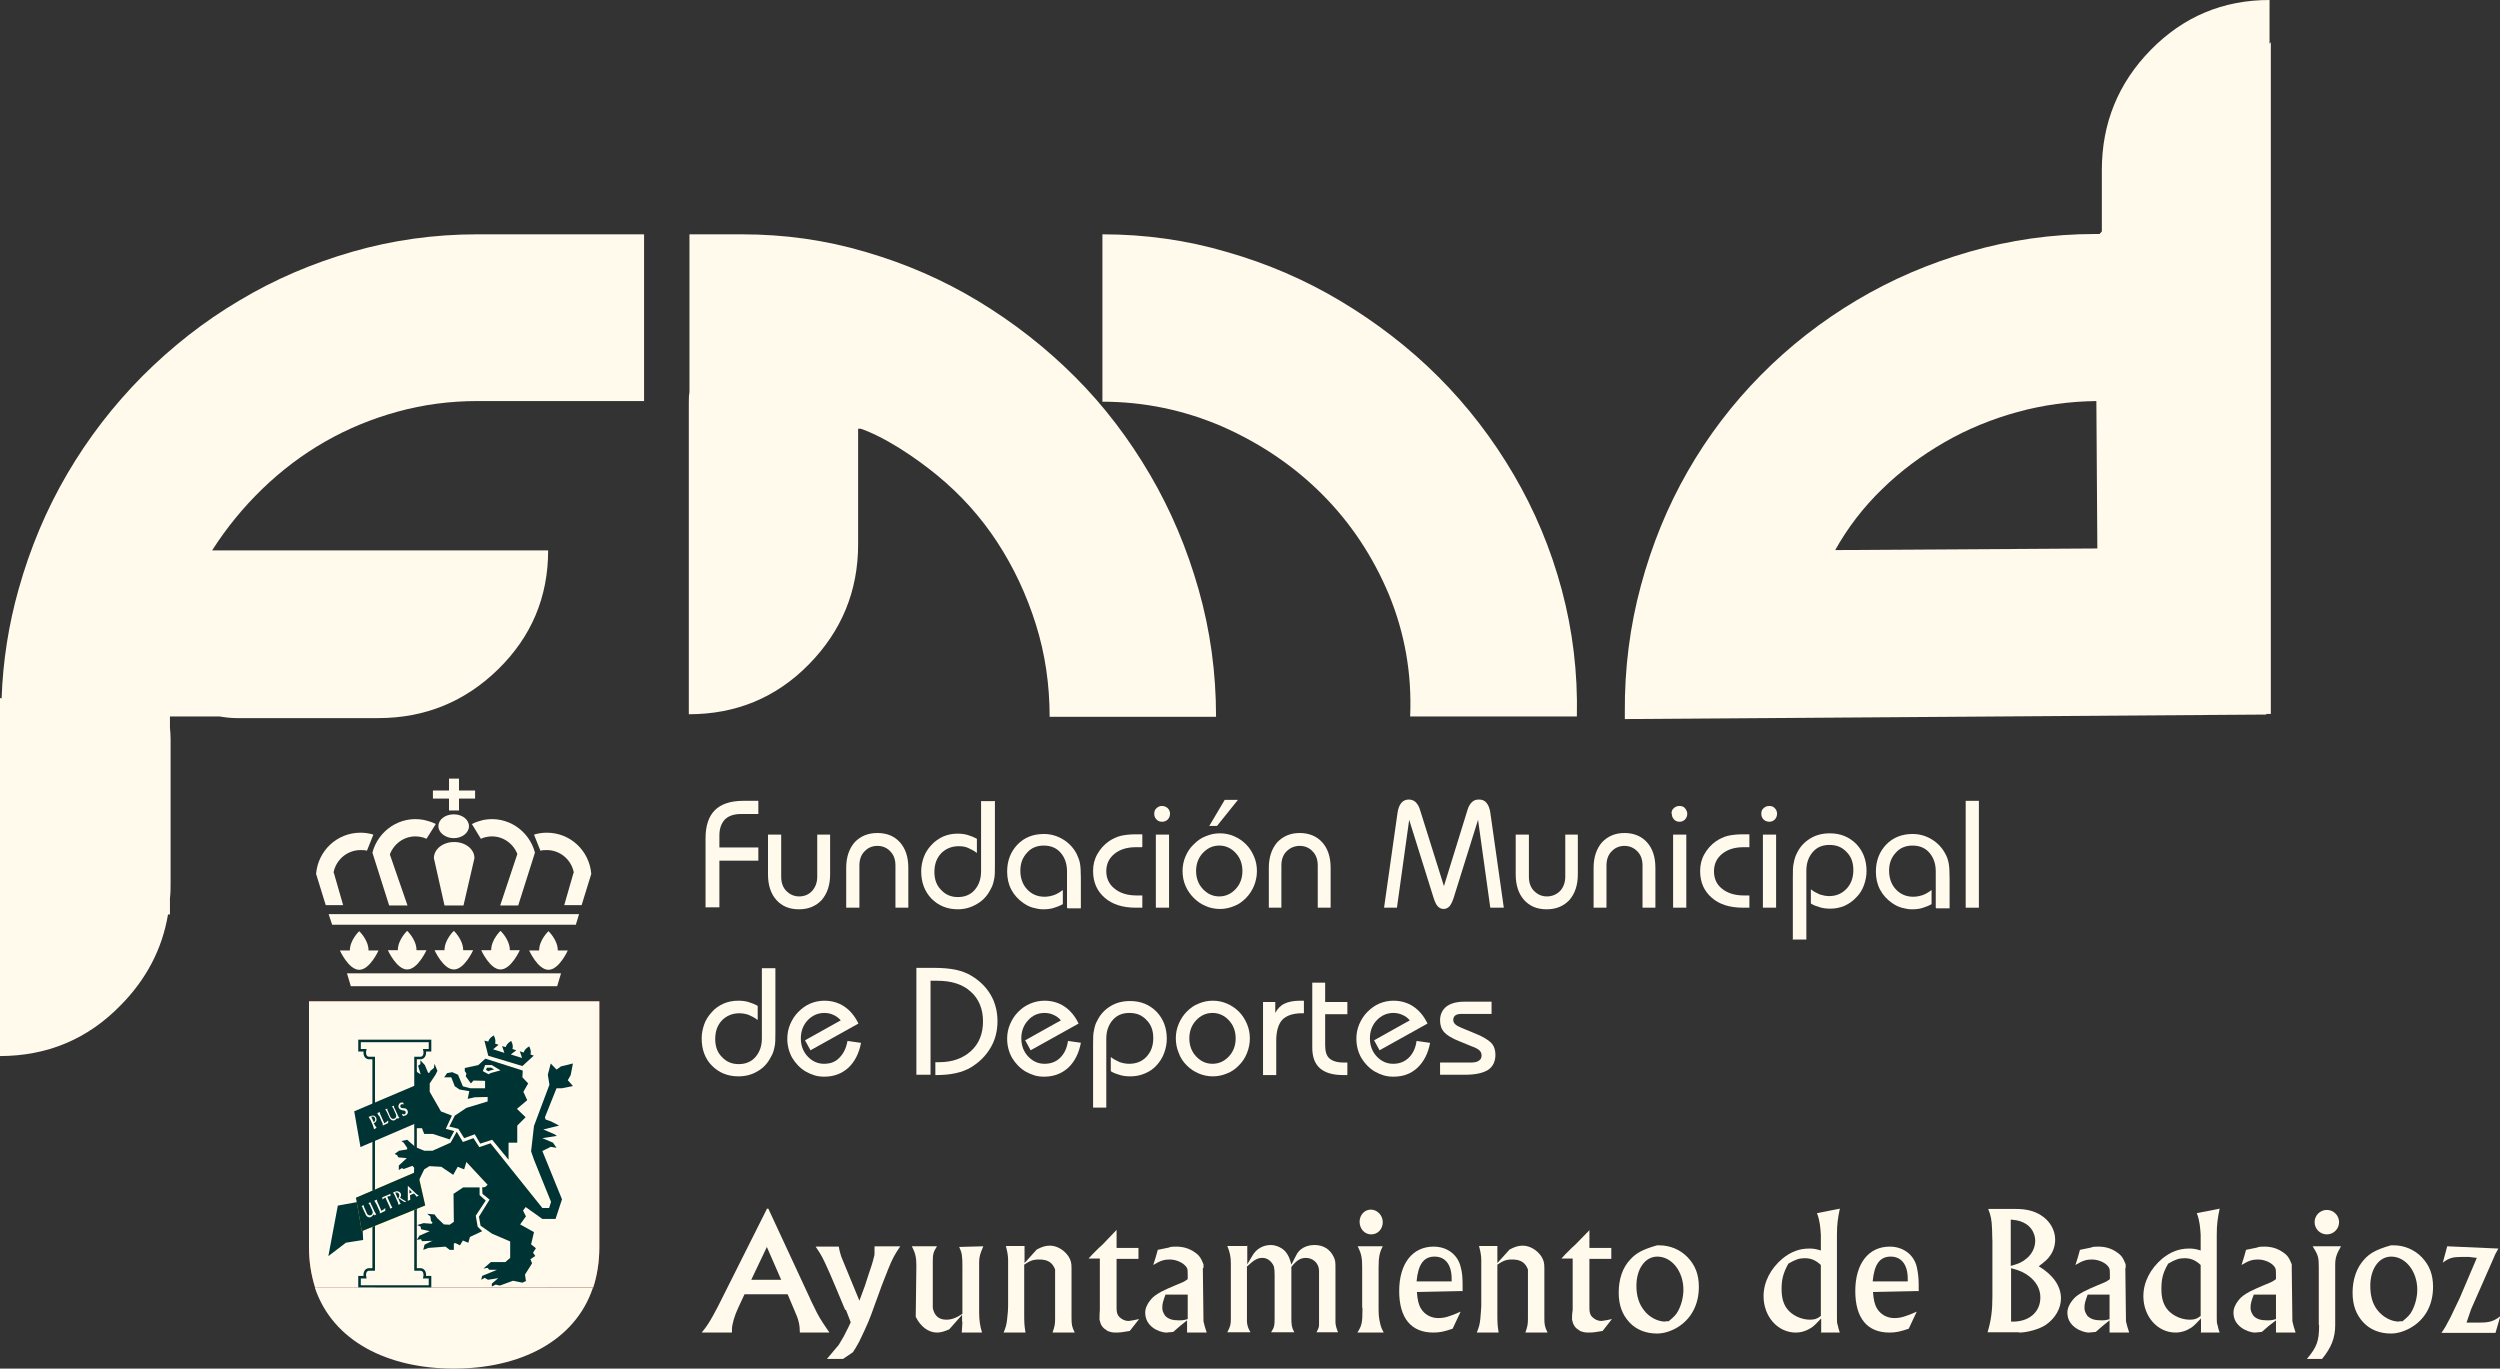 <svg xmlns="http://www.w3.org/2000/svg" id="Capa_2" data-name="Capa 2" viewBox="0 0 77.67 42.52"><rect x="0" y="0" width="77.67" height="42.52" fill="#333333" stroke="none"/><defs><style>      .cls-1, .cls-2 {        fill: #fffaec;      }      .cls-1, .cls-2, .cls-3, .cls-4, .cls-5 {        stroke-width: 0px;      }      .cls-1, .cls-3 {        fill-rule: evenodd;      }      .cls-3 {        fill: #e94a32;      }      .cls-6, .cls-7 {        stroke: #033;      }      .cls-6, .cls-7, .cls-8 {        fill: none;      }      .cls-6, .cls-8 {        stroke-width: .08px;      }      .cls-7 {        stroke-width: .08px;      }      .cls-4 {        fill: #033;      }      .cls-8 {        stroke: #fffaec;        stroke-miterlimit: 10;      }      .cls-5 {        fill: #f6d100;      }    </style></defs><g id="Capa_1-2" data-name="Capa 1"><g><path class="cls-1" d="M23.83,37.55l-1.53,3.05-.14.26c-.12.22-.21.36-.36.54h.94v-.1c0-.15.08-.43.2-.68l.19-.41h1.34l.22.52c.12.26.16.44.16.67h.92l-.09-.13c-.17-.25-.26-.39-.4-.69-.05-.11-.1-.19-.11-.23l-1.3-2.8h-.03ZM23.82,38.73l.45,1.03h-.93l.49-1.03Z"></path><path class="cls-1" d="M26.28,40.69l.15.39-.07.15c-.13.27-.16.32-.3.55l-.37.44h.5l.31-.21c.03-.05.04-.07.07-.11l.12-.21c.27-.56.32-.68.5-1.19.09-.25.15-.4.2-.55.07-.18.15-.39.2-.51.14-.35.21-.47.38-.72h-.8v.2c0,.06,0,.08-.02.14-.06.24-.08.28-.17.55l-.11.34-.17.46-.56-1.36s-.04-.12-.06-.21l-.02-.11h-.72c.13.19.18.27.29.5.13.28.16.35.32.73l.31.74Z"></path><path class="cls-1" d="M29.9,41.07c-.01.16-.01.22-.02.33h.63c-.06-.19-.09-.38-.09-.63v-1.55c0-.17.03-.27.13-.5l-.75.02c.09.19.1.28.1.62v1.46c-.2.13-.34.18-.5.18-.23,0-.37-.12-.42-.36v-1.47c0-.2.02-.28.13-.45h-.78c.11.21.14.35.14.6l-.02,1.59c.15.31.4.49.66.49.11,0,.22-.03.38-.1l.4-.45v.21Z"></path><path class="cls-1" d="M31.83,38.71h-.58c.05.19.07.31.07.44v1.43c0,.07-.01.26-.03.4-.02.18-.04.25-.11.42h.68c-.04-.24-.04-.33-.04-.59v-1.52c.18-.12.27-.16.47-.16.27,0,.41.1.49.31v1.51c0,.19-.01.25-.08.45h.69c-.09-.18-.1-.25-.1-.46v-1.54c0-.17-.02-.24-.09-.36-.13-.2-.36-.34-.58-.34-.13,0-.24.03-.41.12l-.38.42v-.52Z"></path><path class="cls-1" d="M34.69,38.21l-.41.43s-.09.09-.14.13c-.13.13-.17.17-.2.2-.03.03-.07.08-.12.13h.35v1.6c-.01.12-.01.16-.01.3.04.18.09.25.25.35.1.04.16.05.26.05.12,0,.21-.01.43-.05l.29-.37c-.06.01-.1.02-.14.03-.07.01-.15.03-.19.03-.11,0-.21-.05-.29-.13-.06-.07-.08-.13-.08-.28v-1.52h.68v-.34h-.68v-.56Z"></path><path class="cls-1" d="M37.39,39.4v-.12c-.08-.2-.13-.28-.28-.38-.16-.11-.34-.17-.57-.17-.09,0-.17,0-.23.03l-.34.07c-.05.19-.07.25-.14.47.23-.14.35-.17.51-.17.22,0,.44.11.53.25.03.05.03.11.03.22v.14c-.12.09-.16.1-.38.19-.15.06-.32.14-.44.2-.16.09-.25.15-.33.25-.11.13-.17.27-.17.4,0,.19.08.35.24.47.12.09.3.15.42.15l.21-.02c.18-.16.24-.21.43-.36v.38h.61c-.05-.16-.07-.21-.1-.35l-.02-1.66ZM36.9,40.98c-.12.04-.18.04-.28.04-.2,0-.32-.04-.42-.14-.07-.11-.09-.16-.09-.26,0-.12.03-.21.1-.4h.69v.76Z"></path><path class="cls-1" d="M38.74,38.71h-.61c.08.19.11.34.11.54v1.72c0,.17-.01.23-.11.42h.72c-.07-.11-.1-.21-.11-.32v-1.72c.22-.21.33-.27.48-.27.11,0,.21.05.29.15.07.09.09.15.09.39v1.32c0,.24-.01.3-.11.45h.72c-.08-.15-.09-.23-.09-.45v-1.58c.16-.2.28-.28.45-.28.22,0,.4.16.41.39v1.63c0,.13,0,.14-.08.29h.67c-.05-.12-.07-.2-.08-.29v-1.67c0-.21,0-.28-.06-.39-.11-.23-.32-.36-.59-.36-.26,0-.48.12-.57.32l-.15.29c-.05-.19-.09-.29-.18-.4-.1-.12-.29-.21-.46-.21-.24,0-.45.12-.57.33l-.1.17-.06.1v-.59Z"></path><path class="cls-1" d="M42.59,37.58c-.2,0-.35.17-.35.38s.15.39.36.39.36-.17.36-.38-.17-.39-.37-.39M42.33,40.63c0,.46-.02.56-.16.77h.82c-.07-.13-.09-.18-.12-.32-.03-.14-.04-.23-.04-.42v-1.27c0-.34.03-.48.13-.67h-.78c.12.24.14.36.14.67v1.24Z"></path><path class="cls-1" d="M45.44,40.12v-.2c0-.2-.01-.39-.06-.56-.09-.38-.42-.63-.84-.63-.66,0-1.07.53-1.07,1.38s.38,1.29,1.06,1.29c.2,0,.34-.03.6-.12l.25-.53c-.36.16-.51.2-.7.2-.22,0-.42-.11-.53-.29-.08-.13-.11-.27-.13-.52l1.41-.03ZM44.01,39.81c.05-.53.22-.77.56-.77s.53.26.53.69v.08h-1.09Z"></path><path class="cls-1" d="M46.53,38.71h-.58c.05.19.07.31.07.44v1.43c0,.07-.02.26-.03.4-.02.18-.04.25-.11.42h.68c-.04-.24-.04-.33-.04-.59v-1.52c.18-.12.27-.16.46-.16.27,0,.41.1.49.31v1.51c0,.19-.01.25-.08.45h.69c-.09-.18-.1-.25-.1-.46v-1.54c0-.17-.02-.24-.09-.36-.13-.2-.36-.34-.58-.34-.13,0-.24.03-.41.12l-.38.42v-.52Z"></path><path class="cls-1" d="M49.39,38.21l-.42.43s-.09.09-.14.13c-.13.13-.17.17-.2.2-.03.03-.07.08-.12.13h.35v1.6c-.02.12-.02.16-.02.3.04.18.09.25.25.35.1.04.16.05.27.05.12,0,.21-.01.43-.05l.29-.37c-.06.01-.1.02-.14.03-.07.01-.15.03-.19.03-.11,0-.21-.05-.29-.13-.06-.07-.08-.13-.08-.28v-1.52h.68v-.34h-.68v-.56Z"></path><path class="cls-1" d="M51.48,38.69c-.45.13-.65.24-.83.44-.24.25-.36.61-.36,1.03,0,.39.11.68.33.92.22.24.53.35.86.35.18,0,.38-.05.6-.17.45-.26.7-.71.7-1.28,0-.38-.11-.67-.35-.92-.23-.24-.55-.37-.88-.37h-.09ZM51.74,41.06c-.24,0-.51-.14-.67-.36-.15-.19-.23-.44-.23-.75,0-.53.27-.91.65-.91.45,0,.81.46.81,1.03,0,.22-.06.46-.16.65-.06.12-.13.19-.3.33h-.1Z"></path><path class="cls-1" d="M56.56,41.4h.6c-.03-.09-.05-.14-.06-.21-.03-.1-.03-.11-.03-.24v-2.59c0-.33.03-.52.09-.81l-.71.14c.06.16.07.24.09.35.01.08.03.25.03.33v.48c-.16-.05-.24-.06-.36-.06-.31,0-.57.1-.83.31-.37.31-.59.73-.59,1.17,0,.63.44,1.13,1,1.13.18,0,.35-.06.5-.16.08-.06.15-.13.29-.28v.45ZM56.56,40.89c-.11.09-.2.11-.33.11-.24,0-.5-.11-.66-.28-.15-.16-.22-.37-.22-.67s.05-.5.21-.79c.22-.13.34-.17.51-.17.19,0,.34.06.5.21v1.59Z"></path><path class="cls-1" d="M59.61,40.12v-.2c0-.2-.02-.39-.06-.56-.09-.38-.42-.63-.84-.63-.66,0-1.07.53-1.07,1.38s.38,1.29,1.06,1.29c.2,0,.34-.03.6-.12l.25-.53c-.36.16-.51.2-.7.2-.22,0-.42-.11-.53-.29-.08-.13-.11-.27-.13-.52l1.41-.03ZM58.18,39.81c.05-.53.22-.77.56-.77s.53.26.53.69v.08h-1.09Z"></path><path class="cls-1" d="M62.73,41.4c.26,0,.64-.11.83-.24.29-.2.47-.51.47-.82,0-.38-.24-.73-.69-1,.2-.15.29-.23.36-.34.1-.14.15-.32.15-.49,0-.3-.17-.59-.45-.76-.21-.13-.45-.19-.77-.19h-.86c.08.2.11.33.12.65,0,.15.01.31.01.35v1.72c0,.44-.04.74-.15,1.11h.97ZM62.48,37.89c.23.02.34.06.47.14.17.11.28.31.28.52s-.1.41-.27.55c-.13.11-.24.16-.49.23v-1.43ZM62.48,39.4c.27.07.4.13.56.25.23.18.35.4.35.66,0,.44-.33.74-.83.75h-.08v-1.66Z"></path><path class="cls-1" d="M66.04,39.4v-.12c-.08-.2-.13-.28-.28-.38-.16-.11-.34-.17-.57-.17-.09,0-.17,0-.23.03l-.34.07c-.05.19-.07.25-.14.47.23-.14.35-.17.51-.17.22,0,.45.11.53.25.03.05.03.11.03.22v.14c-.12.09-.16.1-.38.19-.15.06-.32.14-.44.2-.16.09-.25.15-.33.25-.11.13-.17.27-.17.4,0,.19.08.35.25.47.12.09.3.15.42.15l.21-.02c.18-.16.24-.21.43-.36v.38h.61c-.05-.16-.07-.21-.1-.35l-.02-1.66ZM65.55,40.98c-.12.04-.18.04-.28.04-.19,0-.32-.04-.42-.14-.07-.11-.09-.16-.09-.26,0-.12.03-.21.1-.4h.68v.76Z"></path><path class="cls-1" d="M68.36,41.4h.6c-.03-.09-.05-.14-.06-.21-.03-.1-.03-.11-.03-.24v-2.59c0-.33.03-.52.09-.81l-.71.14c.06.16.07.24.09.35.01.08.03.25.03.33v.48c-.16-.05-.24-.06-.36-.06-.31,0-.57.1-.83.31-.37.31-.59.73-.59,1.17,0,.63.44,1.13,1,1.13.18,0,.35-.06.5-.16.08-.06.15-.13.29-.28v.45ZM68.36,40.89c-.11.09-.2.11-.33.11-.24,0-.5-.11-.66-.28-.15-.16-.22-.37-.22-.67s.04-.5.21-.79c.22-.13.34-.17.51-.17.19,0,.34.06.5.21v1.59Z"></path><path class="cls-1" d="M71.2,39.4v-.12c-.08-.2-.13-.28-.28-.38-.16-.11-.34-.17-.57-.17-.09,0-.17,0-.23.03l-.34.07c-.05.19-.07.25-.14.47.23-.14.35-.17.51-.17.22,0,.45.11.53.25.03.05.03.11.03.22v.14c-.12.09-.16.1-.38.19-.15.06-.32.14-.44.2-.16.09-.25.15-.33.25-.11.13-.17.27-.17.4,0,.19.08.35.25.47.12.09.3.15.42.15l.21-.02c.18-.16.24-.21.44-.36v.38h.61c-.05-.16-.07-.21-.1-.35l-.02-1.66ZM70.71,40.98c-.12.04-.18.04-.28.04-.2,0-.32-.04-.42-.14-.07-.11-.09-.16-.09-.26,0-.12.03-.21.1-.4h.69v.76Z"></path><path class="cls-1" d="M72.05,41.17c0,.5-.07.68-.38,1.05h.47c.29-.35.41-.66.41-1.05v-1.88c0-.2.04-.33.18-.57h-.88c.17.27.19.34.19.64v1.81ZM72.29,37.59c-.21,0-.38.17-.38.38s.17.38.38.38.38-.17.38-.38-.17-.38-.38-.38"></path><path class="cls-1" d="M74.28,38.69c-.45.13-.65.24-.83.44-.23.25-.36.61-.36,1.03,0,.39.11.68.33.92.22.24.53.35.86.35.18,0,.38-.05.6-.17.46-.26.71-.71.71-1.28,0-.38-.11-.67-.35-.92-.23-.24-.55-.37-.87-.37h-.09ZM74.54,41.06c-.25,0-.51-.14-.68-.36-.15-.19-.22-.44-.22-.75,0-.53.27-.91.65-.91.45,0,.81.46.81,1.03,0,.22-.06.46-.16.65-.06.12-.13.19-.3.33h-.1Z"></path><path class="cls-1" d="M75.89,39.23c.2-.15.31-.18.6-.18h.22s.24.03.24.03l-.52,1.22s-.02.05-.08.17c-.13.27-.16.34-.22.46-.13.25-.18.34-.28.48h1.68l.15-.52c-.2.16-.34.2-.64.2h-.41l.14-.41.7-1.59c.04-.1.05-.12.11-.23l.04-.07-1.59-.07-.14.52Z"></path><path class="cls-2" d="M43.81,22.27c.06-1.34-.17-2.61-.66-3.8-.5-1.19-1.19-2.23-2.08-3.12-.88-.88-1.92-1.58-3.1-2.1-1.18-.51-2.43-.77-3.72-.77v-5.2c1.33,0,2.62.18,3.87.55,1.26.36,2.44.87,3.54,1.53,1.1.66,2.12,1.44,3.03,2.35.91.91,1.69,1.93,2.34,3.04.65,1.11,1.15,2.3,1.49,3.57.34,1.27.5,2.58.47,3.94h-5.18Z"></path><path class="cls-2" d="M21.92,28.2v-2.16c0-.39.1-.68.29-.87.19-.19.49-.29.88-.29h.47v.41h-.55c-.21,0-.38.06-.49.17-.11.12-.17.28-.17.5v.37h1.21v.41h-1.21v1.45h-.44Z"></path><path class="cls-2" d="M25.79,25.93v1.24c0,.33-.09.59-.26.79-.18.19-.41.29-.71.29s-.53-.1-.7-.29c-.17-.19-.26-.46-.26-.79v-1.24h.41v1.31c0,.18.05.33.16.44.11.11.24.17.4.17s.3-.06.4-.17c.1-.11.16-.26.16-.44v-1.31h.4Z"></path><path class="cls-2" d="M26.29,28.2v-1.24c0-.33.09-.59.26-.79.18-.19.41-.29.71-.29s.53.1.7.29c.17.19.26.45.26.79v1.24h-.4v-1.31c0-.18-.05-.33-.16-.44-.1-.11-.24-.17-.4-.17s-.3.06-.4.17c-.11.11-.16.26-.16.44v1.31h-.41Z"></path><path class="cls-2" d="M30.91,24.88v2c0,.2,0,.36-.03.46-.02.1-.05.2-.1.28-.1.2-.23.35-.42.46-.18.11-.38.17-.6.17-.33,0-.6-.11-.82-.33-.21-.22-.32-.5-.32-.85,0-.15.03-.3.08-.44.05-.14.13-.26.23-.37.1-.11.22-.2.37-.27.14-.06.29-.09.44-.09.11,0,.22.01.32.04.1.03.2.07.29.12v.44c-.09-.07-.19-.12-.28-.16-.09-.04-.19-.05-.29-.05-.22,0-.4.08-.54.22-.14.15-.21.34-.21.58s.07.42.21.56c.14.15.31.22.52.22s.39-.07.52-.22c.13-.15.2-.34.2-.58v-2.18h.41Z"></path><path class="cls-2" d="M33.15,28.2v-1.13c0-.24-.07-.43-.2-.58-.13-.15-.31-.22-.52-.22s-.39.07-.52.22c-.14.15-.21.33-.21.56s.07.43.21.58c.14.15.32.23.54.23.1,0,.2-.02.29-.05.09-.03.19-.09.28-.16v.44c-.09.05-.19.09-.29.12-.1.03-.21.04-.32.04-.11,0-.21-.02-.32-.05-.11-.03-.2-.08-.29-.14-.16-.11-.29-.25-.38-.42-.09-.17-.13-.36-.13-.56,0-.34.11-.62.32-.84.21-.22.49-.33.82-.33.22,0,.42.06.6.17.18.11.32.26.42.45.04.09.08.18.1.28.02.1.03.26.03.46v.95h-.41Z"></path><path class="cls-2" d="M35.48,26.32h-.18c-.29,0-.51.07-.68.21-.17.14-.25.32-.25.54s.09.41.26.54c.17.14.4.21.68.21h.18v.38h-.2c-.41,0-.73-.1-.97-.31s-.36-.48-.36-.83c0-.19.04-.36.13-.52.09-.16.21-.3.37-.41.11-.07.23-.13.35-.16.12-.03.29-.05.48-.05h.2v.39Z"></path><path class="cls-2" d="M35.86,25.28c0-.07.02-.13.07-.17.05-.05.11-.07.17-.07s.13.02.18.07c.05.05.07.11.07.17s-.02.13-.07.18c-.05.05-.11.07-.18.07s-.12-.02-.17-.07c-.05-.05-.07-.11-.07-.18M35.91,25.93h.41v2.27h-.41v-2.27Z"></path><path class="cls-2" d="M36.74,27.06c0-.16.03-.31.09-.45.06-.14.14-.27.26-.38.11-.11.23-.2.37-.25.14-.06.28-.09.44-.09s.3.03.44.09c.14.06.26.14.37.25.11.11.19.24.25.38.06.14.09.29.09.45s-.03.31-.09.46c-.06.14-.14.27-.25.38-.11.11-.23.2-.37.25-.14.06-.29.09-.44.09s-.3-.03-.44-.09c-.14-.06-.26-.14-.37-.25-.11-.11-.2-.24-.26-.38-.06-.14-.09-.29-.09-.46M37.16,27.06c0,.22.07.41.21.56.14.15.31.23.51.23s.37-.08.51-.23c.14-.15.21-.34.21-.56s-.07-.41-.21-.56c-.14-.15-.31-.23-.51-.23s-.37.08-.51.23c-.14.15-.21.34-.21.56M37.57,25.66l.48-.81h.41l-.65.81h-.25Z"></path><path class="cls-2" d="M39.42,28.2v-1.24c0-.33.09-.59.26-.79.18-.19.41-.29.7-.29s.53.1.7.29c.17.19.26.45.26.79v1.24h-.4v-1.31c0-.18-.05-.33-.16-.44-.1-.11-.24-.17-.4-.17s-.3.06-.41.17c-.11.11-.16.26-.16.44v1.31h-.41Z"></path><path class="cls-2" d="M43,28.2l.42-2.96c.02-.13.06-.23.12-.3.06-.07.14-.1.23-.1.08,0,.16.03.21.08.06.06.11.14.14.25l.74,2.36.73-2.36c.03-.11.08-.19.14-.25.06-.06.13-.08.22-.08.1,0,.17.03.23.1.06.07.1.17.12.3l.42,2.96h-.42l-.38-2.73-.76,2.43c-.04.12-.08.2-.13.26-.05.05-.11.08-.18.08s-.13-.03-.18-.08c-.05-.05-.09-.14-.13-.26l-.76-2.43-.38,2.73h-.43Z"></path><path class="cls-2" d="M49.02,25.93v1.24c0,.33-.09.59-.26.79-.18.19-.41.29-.71.29s-.53-.1-.7-.29c-.17-.19-.26-.46-.26-.79v-1.24h.41v1.31c0,.18.05.33.16.44.11.11.24.17.4.17s.3-.06.41-.17c.1-.11.16-.26.16-.44v-1.31h.4Z"></path><path class="cls-2" d="M49.51,28.2v-1.24c0-.33.09-.59.26-.79.18-.19.41-.29.7-.29s.53.1.7.29c.17.19.26.45.26.79v1.24h-.4v-1.31c0-.18-.05-.33-.16-.44s-.24-.17-.4-.17-.3.06-.4.17c-.11.11-.16.26-.16.44v1.31h-.41Z"></path><path class="cls-2" d="M51.93,25.28c0-.07.02-.13.07-.17.05-.05.11-.07.18-.07s.13.02.17.07.07.11.07.17-.02.13-.07.18c-.05.05-.11.07-.17.07s-.13-.02-.17-.07c-.05-.05-.07-.11-.07-.18M51.98,25.93h.41v2.27h-.41v-2.27Z"></path><path class="cls-2" d="M54.35,26.32h-.17c-.29,0-.51.07-.68.21-.17.14-.25.32-.25.54s.08.41.25.54c.17.14.4.21.68.21h.17v.38h-.2c-.41,0-.73-.1-.97-.31s-.36-.48-.36-.83c0-.19.04-.36.13-.52.09-.16.21-.3.37-.41.11-.07.23-.13.35-.16.12-.03.29-.05.48-.05h.2v.39Z"></path><path class="cls-2" d="M54.72,25.28c0-.07.02-.13.07-.17.05-.05.11-.07.18-.07s.13.02.17.07c.05.05.07.11.07.17s-.02.13-.07.18c-.05.05-.11.07-.17.07s-.13-.02-.18-.07c-.05-.05-.07-.11-.07-.18M54.77,25.93h.41v2.27h-.41v-2.27Z"></path><path class="cls-2" d="M55.7,29.21v-1.96c0-.19,0-.34.03-.45.02-.11.05-.21.1-.3.09-.19.23-.34.41-.45.18-.11.38-.16.61-.16.33,0,.6.11.82.33.21.22.32.5.32.84,0,.15-.03.3-.08.44-.05.14-.13.27-.23.37-.1.11-.22.2-.37.27-.14.06-.29.09-.44.09-.11,0-.22-.01-.32-.04-.1-.03-.2-.06-.29-.12v-.44c.09.07.19.12.28.16.1.03.19.05.29.05.22,0,.4-.08.54-.23.14-.15.21-.34.21-.58s-.07-.42-.21-.56c-.14-.15-.31-.22-.53-.22s-.39.07-.52.22c-.13.15-.2.34-.2.58v2.14h-.41Z"></path><path class="cls-2" d="M60.14,28.2v-1.13c0-.24-.07-.43-.2-.58-.13-.15-.31-.22-.52-.22s-.39.07-.52.22c-.14.15-.21.33-.21.56s.07.43.21.58c.14.15.32.23.54.23.1,0,.2-.02.29-.05.09-.03.19-.09.28-.16v.44c-.09.05-.19.09-.29.12s-.21.04-.32.04-.21-.02-.32-.05c-.11-.03-.2-.08-.29-.14-.16-.11-.29-.25-.38-.42-.09-.17-.13-.36-.13-.56,0-.34.11-.62.32-.84.21-.22.49-.33.82-.33.22,0,.42.06.6.17.18.11.32.26.42.45.05.09.08.18.1.28.02.1.03.26.03.46v.95h-.41Z"></path><rect class="cls-2" x="61.07" y="24.88" width=".41" height="3.32"></rect><path class="cls-2" d="M24.09,30.08v2c0,.2,0,.36-.03.46-.02.1-.05.2-.1.28-.1.2-.23.35-.42.46-.18.11-.38.16-.6.16-.33,0-.6-.11-.82-.33-.22-.22-.32-.51-.32-.85,0-.15.03-.3.08-.44.05-.14.13-.26.23-.37.1-.12.22-.2.37-.27.14-.06.29-.09.45-.09.11,0,.22.01.32.04.1.03.2.07.29.12v.44c-.09-.07-.19-.12-.28-.16-.09-.03-.19-.05-.29-.05-.22,0-.4.08-.54.22-.14.15-.21.34-.21.58s.07.42.21.56c.14.15.31.22.52.22s.39-.07.52-.22c.13-.15.2-.34.2-.58v-2.18h.41Z"></path><path class="cls-2" d="M26.75,32.4c-.06.32-.19.58-.39.77-.21.19-.46.28-.75.28-.1,0-.2-.01-.3-.04-.1-.03-.19-.07-.28-.12-.18-.11-.32-.26-.42-.43-.1-.18-.15-.38-.15-.59,0-.16.03-.31.09-.45.06-.14.14-.27.25-.38.11-.11.23-.2.37-.26.14-.06.29-.09.44-.09.23,0,.44.06.62.18.18.12.33.3.44.53l-1.49.83-.17-.31,1.11-.62c-.07-.08-.14-.13-.23-.17-.08-.04-.18-.06-.28-.06-.2,0-.38.08-.52.23-.14.15-.21.34-.21.56s.07.41.21.56c.14.15.31.23.51.23s.36-.06.48-.19c.13-.13.21-.3.25-.52l.42.06Z"></path><path class="cls-2" d="M29.07,33s.03,0,.06,0c.02,0,.04,0,.05,0,.41,0,.74-.12.99-.35.25-.23.37-.54.37-.92s-.13-.7-.38-.92c-.25-.23-.6-.34-1.04-.34-.02,0-.05,0-.08,0-.03,0-.07,0-.13,0v2.92h-.44v-3.32h.57c.25,0,.47.02.66.06.18.04.34.1.47.18.27.16.47.36.61.6.14.24.21.52.21.82s-.07.58-.22.83c-.15.25-.35.45-.62.61-.12.07-.27.13-.45.17-.18.04-.38.06-.6.06h-.04v-.4Z"></path><path class="cls-2" d="M33.58,32.4c-.06.32-.19.58-.39.77-.21.19-.46.28-.75.28-.1,0-.2-.01-.3-.04-.1-.03-.19-.07-.28-.12-.18-.11-.32-.26-.42-.43-.1-.18-.15-.38-.15-.59,0-.16.03-.31.09-.45.06-.14.14-.27.25-.38.11-.11.23-.2.38-.26.14-.06.29-.09.44-.09.23,0,.44.06.62.18.18.12.33.3.44.53l-1.49.83-.17-.31,1.11-.62c-.07-.08-.14-.13-.23-.17-.08-.04-.18-.06-.28-.06-.2,0-.38.08-.51.23-.14.15-.21.34-.21.56s.07.41.21.56c.14.15.31.23.51.23s.36-.06.49-.19c.13-.13.21-.3.24-.52l.42.06Z"></path><path class="cls-2" d="M33.96,34.41v-1.96c0-.19,0-.34.03-.45.02-.11.05-.21.1-.29.09-.19.23-.34.41-.45.18-.11.38-.16.61-.16.33,0,.6.11.82.33.21.22.32.5.32.84,0,.16-.03.3-.08.44-.05.14-.13.27-.23.38-.1.11-.22.2-.37.26-.14.06-.29.09-.45.09-.11,0-.22-.01-.32-.04-.1-.03-.2-.06-.29-.12v-.44c.09.07.19.12.28.16.09.03.19.05.29.05.22,0,.4-.07.54-.22.14-.15.21-.34.21-.58s-.07-.42-.21-.56c-.14-.15-.31-.22-.53-.22s-.39.07-.52.22c-.13.15-.2.34-.2.58v2.14h-.41Z"></path><path class="cls-2" d="M36.53,32.26c0-.16.03-.31.09-.45.06-.14.14-.27.25-.38.11-.11.23-.2.37-.25.14-.06.28-.09.44-.09s.3.03.44.09c.14.06.26.14.37.25.11.11.19.24.25.38.06.14.09.29.09.45s-.03.31-.09.46c-.06.15-.14.27-.25.38-.11.11-.23.2-.37.25-.14.06-.29.09-.44.09s-.3-.03-.44-.09c-.14-.06-.26-.14-.37-.25-.11-.11-.2-.24-.25-.39-.06-.14-.09-.29-.09-.46M36.95,32.26c0,.22.07.41.21.56s.31.23.51.23.37-.08.51-.23c.14-.15.21-.34.21-.56s-.07-.41-.21-.56c-.14-.15-.31-.23-.51-.23s-.37.08-.51.23c-.14.15-.21.34-.21.56"></path><path class="cls-2" d="M39.24,33.4v-2.27h.38v.34c.07-.13.16-.23.29-.29.12-.06.29-.09.49-.09h.11v.39h-.06c-.28,0-.48.07-.61.2-.12.13-.19.35-.19.65v1.07h-.41Z"></path><path class="cls-2" d="M40.76,30.53h.41v.6h.69v.38h-.69v.97c0,.18.04.32.13.4.09.08.23.13.43.13h.13v.39h-.13c-.32,0-.56-.07-.72-.21-.16-.14-.24-.35-.24-.64v-2.03Z"></path><path class="cls-2" d="M44.43,32.4c-.06.32-.19.58-.39.77-.2.19-.45.28-.75.28-.1,0-.2-.01-.3-.04-.1-.03-.19-.07-.28-.12-.18-.11-.32-.26-.42-.43-.1-.18-.15-.38-.15-.59,0-.16.03-.31.09-.45.06-.14.14-.27.25-.38.11-.11.23-.2.37-.26.14-.06.29-.09.44-.09.23,0,.44.06.62.18.18.12.33.3.44.53l-1.49.83-.17-.31,1.11-.62c-.07-.08-.14-.13-.23-.17-.09-.04-.18-.06-.28-.06-.2,0-.38.08-.52.23-.14.15-.21.34-.21.56s.07.41.21.56c.14.15.31.23.51.23s.35-.06.49-.19c.13-.13.21-.3.24-.52l.42.06Z"></path><path class="cls-2" d="M44.74,33.01h.98c.1,0,.18-.02.23-.06.06-.04.08-.09.08-.16,0-.06-.02-.11-.06-.15-.04-.04-.12-.09-.24-.13l-.39-.16c-.23-.09-.39-.19-.47-.28-.09-.1-.13-.22-.13-.37,0-.18.07-.33.2-.43.13-.1.32-.15.56-.15h.84v.38h-.95c-.08,0-.14.02-.18.05-.04.03-.06.08-.06.14,0,.05.02.09.06.13.04.04.1.07.19.11l.41.17c.26.1.43.21.52.3.09.1.13.22.13.37,0,.21-.08.37-.23.47-.16.1-.4.15-.72.15h-.77v-.39Z"></path><path class="cls-2" d="M.05,21.7c.04-1.17.22-2.3.53-3.4.36-1.28.86-2.47,1.51-3.58.65-1.11,1.43-2.12,2.33-3.03.91-.91,1.91-1.7,3.01-2.35,1.1-.66,2.27-1.16,3.52-1.52,1.25-.36,2.54-.54,3.88-.54h5.18v5.18h-5.18c-.86,0-1.68.11-2.48.33-.8.22-1.55.53-2.25.93-.7.4-1.35.89-1.95,1.47-.6.58-1.12,1.22-1.56,1.91h.6c.06,0,.12,0,.18,0h9.66c0,1.45-.52,2.68-1.55,3.69-1.03,1.01-2.28,1.52-3.73,1.52h-4.39c-.18,0-.36-.02-.53-.05h-1.55v.35c.01.11.02.22.02.34v4.48c0,.16,0,.32-.02.48v.5h-.06c-.18,1.07-.67,2.01-1.47,2.82-1.03,1.06-2.29,1.58-3.77,1.58v-9.86c0-.13,0-.25.02-.37v-.89h.03Z"></path><path class="cls-2" d="M37.77,22.27h-5.16c0-1-.14-1.96-.43-2.88-.29-.92-.69-1.77-1.2-2.55s-1.13-1.47-1.86-2.07c-.67-.55-1.64-1.21-2.46-1.48h0s.19.03.19.03h-.19v3.59c0,1.45-.51,2.69-1.53,3.73s-2.27,1.55-3.73,1.55v-9.66c0-.12,0-.23.02-.35v-4.9h1.63c1.33,0,2.61.18,3.85.55,1.24.36,2.41.87,3.5,1.53,1.09.66,2.09,1.44,3,2.35.91.91,1.68,1.93,2.33,3.04s1.15,2.3,1.51,3.57c.36,1.27.54,2.58.54,3.94"></path><path class="cls-2" d="M70.51,1.35V0c-1.45,0-2.68.52-3.69,1.55-1.01,1.03-1.52,2.28-1.52,3.73v1.91s-.07.08-.07.08h-.13c-1.36,0-2.66.19-3.91.55-1.25.36-2.42.86-3.51,1.51-1.09.65-2.08,1.42-2.97,2.32-.89.9-1.65,1.9-2.28,3-.63,1.1-1.11,2.28-1.45,3.54-.34,1.26-.51,2.57-.5,3.94v.21s19.93-.14,19.93-.14v-.02h.14V1.31l-.03.04ZM57.01,17.1c.39-.7.88-1.34,1.46-1.9.58-.57,1.23-1.05,1.94-1.46.71-.41,1.47-.72,2.27-.94.8-.22,1.62-.33,2.45-.34l.03,4.58-8.15.05Z"></path><path class="cls-3" d="M9.79,40c-.12-.38-.19-.79-.19-1.25v-7.64h9.02v7.64c0,.46-.07.88-.19,1.25"></path><path class="cls-2" d="M9.79,40c-.12-.38-.19-.79-.19-1.25v-7.64h9.02v7.64c0,.46-.07.88-.19,1.25"></path><polygon class="cls-4" points="14.04 34.66 13.7 34.53 13.35 33.92 13.35 33.66 13.53 33.39 13.59 33.27 13.5 33.05 13.48 33.18 13.37 33.27 13.34 33.33 13.3 33.33 13.2 33.09 13.06 32.94 13.06 33.06 12.99 33.11 13.07 33.38 12.77 33.18 12.6 33.21 12.69 33.28 12.66 33.33 12.85 33.61 12.85 35.05 13.11 35.05 13.18 35.23 13.45 35.23 13.97 35.4 14.11 35.14 13.85 35.07 14.04 34.66"></polygon><polygon class="cls-4" points="11.19 37.37 10.53 37.49 10.26 38.93 10.73 38.57 11.24 38.49 11.19 37.37"></polygon><polygon class="cls-7" points="11.19 37.37 10.53 37.49 10.26 38.93 10.73 38.57 11.24 38.49 11.19 37.37"></polygon><path class="cls-2" d="M12.91,32.87h.17c.16-.03.11-.24.11-.24h.17v-.29h-2.19v.29h.17s-.05.21.11.24h.16,0v6.57h0s-.16,0-.16,0c-.16.03-.11.24-.11.24h-.17v.29h2.19v-.29h-.17s.05-.21-.11-.24h-.17v-6.57h0Z"></path><path class="cls-6" d="M12.91,32.87h.17c.16-.03.11-.24.11-.24h.17v-.29h-2.19v.29h.17s-.05.21.11.24h.16,0v6.57h0s-.16,0-.16,0c-.16.03-.11.24-.11.24h-.17v.29h2.19v-.29h-.17s.05-.21-.11-.24h-.17v-6.57h0Z"></path><polygon class="cls-4" points="13.14 34.76 11.23 35.58 11.05 34.55 12.96 33.74 13.14 34.76"></polygon><polygon class="cls-7" points="13.14 34.76 11.23 35.58 11.05 34.55 12.96 33.74 13.14 34.76"></polygon><path class="cls-2" d="M11.67,35s-.03-.05-.03-.05l-.03-.06h.02s.05-.04.06-.06c.01-.03.01-.06,0-.1-.03-.06-.09-.09-.16-.06l-.08.03s.02.02.03.04c0,.02.02.04.03.05l.07.16s.03.08.04.13l.08-.04s-.02-.03-.03-.05ZM11.55,34.74s0-.02-.01-.03c0,0,0,0,0-.02.03,0,.04,0,.06,0,.02.01.04.03.05.05.01.03.01.06,0,.08,0,.01-.01.02-.04.04l-.06-.13Z"></path><path class="cls-2" d="M11.77,34.67s-.03-.06-.05-.09l.08-.03s0,.05.03.1l.11.25c.05-.03.08-.05.12-.09v.08s-.17.08-.17.08c0-.02,0-.03,0-.05,0-.02-.02-.05-.03-.07l-.08-.19Z"></path><path class="cls-2" d="M12.36,34.71s-.06.07-.09.09c-.07.03-.14,0-.18-.1l-.07-.15s-.02-.03-.03-.05c0-.02-.01-.02-.03-.03l.07-.03s0,.05.03.1l.06.14s.02.04.03.05c.03.03.07.04.11.02.03-.01.05-.05.05-.09,0-.01,0-.02-.01-.04h0s-.07-.16-.07-.16c0-.02-.02-.03-.03-.05-.01-.02-.01-.02-.03-.03l.07-.03s0,.03,0,.04c0,.01,0,.02.02.04l.1.22s.02.05.05.08l-.06.03s0-.02-.01-.03h0Z"></path><path class="cls-2" d="M12.5,34.49c-.06-.01-.09-.03-.11-.07-.03-.06,0-.13.05-.16.02,0,.04-.01.08-.01l.03.06s-.06-.01-.08,0c-.03.01-.04.04-.03.08,0,.01.02.02.03.03,0,0,.02,0,.04.01.01,0,.03,0,.04,0,.06,0,.09.03.11.07.03.07,0,.13-.07.16-.02,0-.04.01-.07.02l-.04-.08s.06.03.09.02c.03-.01.04-.05.03-.08,0-.02-.03-.03-.05-.04h-.05Z"></path><polygon class="cls-5" points="13.21 37.45 11.24 38.25 11.06 37.21 12.97 36.39 13.21 37.45"></polygon><polygon class="cls-4" points="13.21 37.45 11.24 38.25 11.06 37.21 12.97 36.39 13.21 37.45"></polygon><path class="cls-2" d="M11.62,37.72s-.06.07-.09.09c-.07.03-.14,0-.18-.1l-.07-.15s-.02-.03-.02-.05c0-.02-.01-.02-.03-.04l.07-.03s0,.05.03.1l.06.14s.02.04.03.05c.03.03.07.04.11.02.03-.01.05-.05.05-.09,0-.01,0-.02-.01-.04h0s-.07-.16-.07-.16c0-.02-.02-.03-.03-.05-.01-.02-.01-.02-.03-.03l.07-.03s0,.02.01.04c0,.01,0,.02.02.04l.1.22s.03.05.05.08l-.06.03s0-.02-.01-.03h0Z"></path><path class="cls-2" d="M11.68,37.39s-.03-.06-.05-.09l.08-.03s0,.05.03.1l.11.25c.05-.03.08-.05.12-.09v.09s-.17.08-.17.08c0-.02,0-.03,0-.05,0-.02-.02-.05-.03-.07l-.08-.18Z"></path><path class="cls-2" d="M11.87,37.2l.26-.11v.07s-.06,0-.1.02l.11.25s.01.02.02.04c.01.02.02.03.03.05l-.07.03s0-.02-.01-.04c0-.02-.01-.04-.02-.05l-.12-.26h0s-.02.02-.04.03c-.02.01-.03.02-.05.04v-.07Z"></path><path class="cls-2" d="M12.57,37.35l.05-.02s-.07-.04-.1-.06c-.04-.02-.06-.04-.09-.06.03-.05.04-.09.02-.13-.02-.04-.05-.06-.1-.07-.02,0-.04,0-.07.01l-.07.03s.01.02.02.03c0,.01.02.03.03.05l.09.2s.01.03.02.05c0,.02,0,.03.01.05h0s.07-.03.07-.03h0s-.03-.04-.04-.08l-.04-.09h.02c.1.07.13.09.19.12ZM12.35,37.22l-.07-.17s.04,0,.05,0c.03,0,.05.02.07.05.01.03,0,.05,0,.08,0,.02-.02.03-.04.05Z"></path><path class="cls-2" d="M13,37.14s-.04-.03-.07-.05c0,0-.02-.02-.02-.02l-.24-.23h0s0,.37,0,.37v.03s0,.04,0,.07l.08-.04h0s-.01-.05-.01-.09v-.05s.12-.05.12-.05l.04.04s.03.04.04.06l.08-.04h-.01ZM12.72,37.08v-.12s.08.08.08.08l-.08.04Z"></path><path class="cls-4" d="M16.59,32.8l-.11-.04c.04-.12-.04-.25-.04-.25,0,0-.14.07-.17.19l-.12-.04.07.21-.35-.11.17-.13-.12-.04c.04-.12-.04-.25-.04-.25,0,0-.13.07-.17.19l-.11-.03.07.21-.35-.11.17-.14-.11-.04c.04-.12-.04-.25-.04-.25,0,0-.14.07-.17.19l-.12-.03.12.47,1.06.32.36-.33Z"></path><polygon class="cls-4" points="16.23 33.47 16.41 33.66 16.26 33.92 16.38 34.18 16.06 34.45 16.33 34.71 16.07 34.97 16.07 35.5 15.8 35.5 15.8 36.03 15.29 35.41 14.92 35.53 14.75 35.24 14.42 35.36 14.24 35.07 13.96 35 14.13 34.66 14.49 34.42 15.15 34.22 15.15 34.08 14.75 34.09 14.53 34.14 14.58 33.9 14.28 33.85 14.13 33.75 14.02 33.47 13.8 33.47 13.89 33.34 14.05 33.31 14.23 33.39 14.38 33.75 14.61 33.81 15.07 33.81 15.07 33.58 14.71 33.57 14.63 33.66 14.47 33.44 14.49 33.35 14.44 33.28 14.44 33.18 14.86 33.09 15.08 32.89 16.24 33.26 16.23 33.47"></polygon><polygon class="cls-4" points="15.24 35.52 14.89 35.64 14.71 35.36 14.38 35.48 14.19 35.16 14 35.5 13.44 35.75 13.18 35.75 12.91 35.64 12.65 35.41 12.47 35.45 12.54 35.5 12.65 35.66 12.65 35.71 12.4 35.75 12.26 35.85 12.34 35.89 12.37 35.95 12.4 35.96 12.64 35.98 12.39 36.21 12.39 36.35 12.49 36.29 12.54 36.32 12.81 36.22 12.88 36.29 12.85 36.55 12.92 36.62 12.89 36.74 13.03 36.64 13.18 36.33 13.34 36.23 13.71 36.25 14.08 36.5 14.22 36.25 14.42 36.33 14.49 36.1 15.15 36.81 15.07 36.88 14.98 36.89 14.99 37.09 15.21 37.27 14.88 37.8 14.93 38.08 15.29 38.33 15.85 38.57 15.85 39.08 15.7 39.21 15.25 39.21 15.02 39.41 15.15 39.39 15.2 39.45 15.44 39.45 14.98 39.64 14.95 39.76 15.06 39.7 15.16 39.76 15.48 39.71 15.28 39.88 15.28 39.97 15.4 39.91 15.53 39.94 15.94 39.79 16.23 39.85 16.34 39.8 16.31 39.6 16.53 39.25 16.48 39.12 16.63 39.02 16.56 38.92 16.65 38.78 16.5 38.66 16.59 38.28 16.16 38.04 16.34 37.79 16.25 37.61 16.33 37.5 16.85 37.87 17.26 37.87 17.46 37.26 16.85 35.76 17.11 35.63 17.29 35.66 17.18 35.5 16.85 35.36 17.3 35.29 17.23 35.24 16.88 35.09 17.37 34.97 17.12 34.84 16.95 34.78 16.93 34.71 17.29 33.81 17.46 33.81 17.8 33.74 17.64 33.56 17.73 33.4 17.8 33.04 17.43 33.13 17.29 33.23 17.11 33.04 17.02 33.39 17.07 33.7 16.59 34.98 16.5 35.77 16.59 36.03 17.12 37.34 17.06 37.53 16.85 37.53 15.24 35.52"></polygon><polyline class="cls-4" points="13.41 38.56 13.19 38.67 13.15 38.83 13.31 38.77 13.45 38.76 13.84 38.73 13.97 38.83 14.1 38.83 14.1 38.63 14.15 38.62 14.29 38.69 14.38 38.54 14.55 38.61 14.6 38.43 14.98 38.25 14.84 38.11 14.78 37.77 15.09 37.3 14.9 37.13 14.9 36.89 14.39 36.89 14.09 37.09 14.1 37.96 13.97 38.05 13.79 38.04 13.58 37.84 13.5 37.73 13.27 37.71 13.37 37.79 13.39 37.93 13.44 37.99 13.41 38.02 13.16 38 12.96 38.06 13.07 38.11 13.08 38.19 13.35 38.25 13.03 38.39 12.95 38.52 13.08 38.5 13.11 38.56 13.46 38.55"></polyline><path class="cls-1" d="M13.62,25.67c0-.21.21-.37.48-.37s.47.17.47.37-.21.37-.47.37-.48-.17-.48-.37"></path><path class="cls-2" d="M10.36,27.12c.07-.4.42-.71.84-.71.07,0,.14,0,.2.02l.2-.5c-.13-.04-.26-.06-.4-.06-.73,0-1.32.56-1.38,1.28l.3.97s.52,0,.54,0l-.29-1.01Z"></path><path class="cls-2" d="M17.83,27.12c-.07-.4-.42-.71-.84-.71-.07,0-.14,0-.2.02l-.2-.5c.13-.04.26-.06.4-.06.73,0,1.32.56,1.38,1.28l-.3.97s-.52,0-.54,0l.29-1.01Z"></path><path class="cls-2" d="M16.08,26.55c-.14-.38-.53-.63-.95-.55-.07.01-.13.03-.19.06l-.28-.46c.12-.06.25-.1.38-.13.72-.13,1.4.33,1.58,1.02l-.52,1.64s-.51,0-.56,0l.53-1.59Z"></path><path class="cls-2" d="M12.11,26.55c.14-.38.53-.63.95-.55.07.01.13.03.19.06l.29-.46c-.12-.06-.25-.1-.39-.13-.72-.13-1.4.33-1.58,1.02l.52,1.64s.54,0,.57,0l-.55-1.59Z"></path><path class="cls-2" d="M14.74,26.66c0-.28-.28-.5-.63-.5s-.63.22-.63.5l.33,1.47h.59l.34-1.47Z"></path><path class="cls-2" d="M11.76,29.53s-.27.6-.6.6-.6-.6-.6-.6h.31c0-.33.29-.6.29-.6,0,0,.29.27.29.6h.31Z"></path><path class="cls-2" d="M13.25,29.52s-.27.6-.6.6-.6-.6-.6-.6h.31c0-.33.29-.6.29-.6,0,0,.29.27.29.6h.31Z"></path><path class="cls-2" d="M14.7,29.52s-.27.6-.6.6-.6-.6-.6-.6h.31c0-.33.29-.6.29-.6,0,0,.29.27.29.6h.31Z"></path><path class="cls-2" d="M16.44,29.53s.27.6.6.6.6-.6.6-.6h-.31c0-.33-.29-.6-.29-.6,0,0-.29.27-.29.6h-.31Z"></path><path class="cls-2" d="M14.95,29.52s.27.6.6.6.6-.6.6-.6h-.31c0-.33-.29-.6-.29-.6,0,0-.29.27-.29.6h-.31Z"></path><polygon class="cls-2" points="17.99 28.4 17.89 28.73 10.32 28.73 10.21 28.4 17.99 28.4"></polygon><polygon class="cls-2" points="17.31 30.64 17.43 30.24 10.78 30.24 10.9 30.64 17.31 30.64"></polygon><polygon class="cls-2" points="14.26 24.81 14.76 24.81 14.76 24.56 14.26 24.56 14.26 24.57 14.26 24.19 13.95 24.19 13.95 24.57 13.95 24.56 13.45 24.56 13.45 24.81 13.95 24.81 13.95 24.81 13.95 25.18 14.26 25.18 14.26 24.81 14.26 24.81"></polygon><path class="cls-1" d="M18.42,40.01c-.56,1.67-2.28,2.51-4.32,2.51s-3.76-.84-4.32-2.52"></path><polygon class="cls-8" points="15.18 33.33 15.05 33.26 15.1 33.13 15.27 33.13 15.45 33.24 15.23 33.3 15.18 33.33"></polygon></g></g></svg>